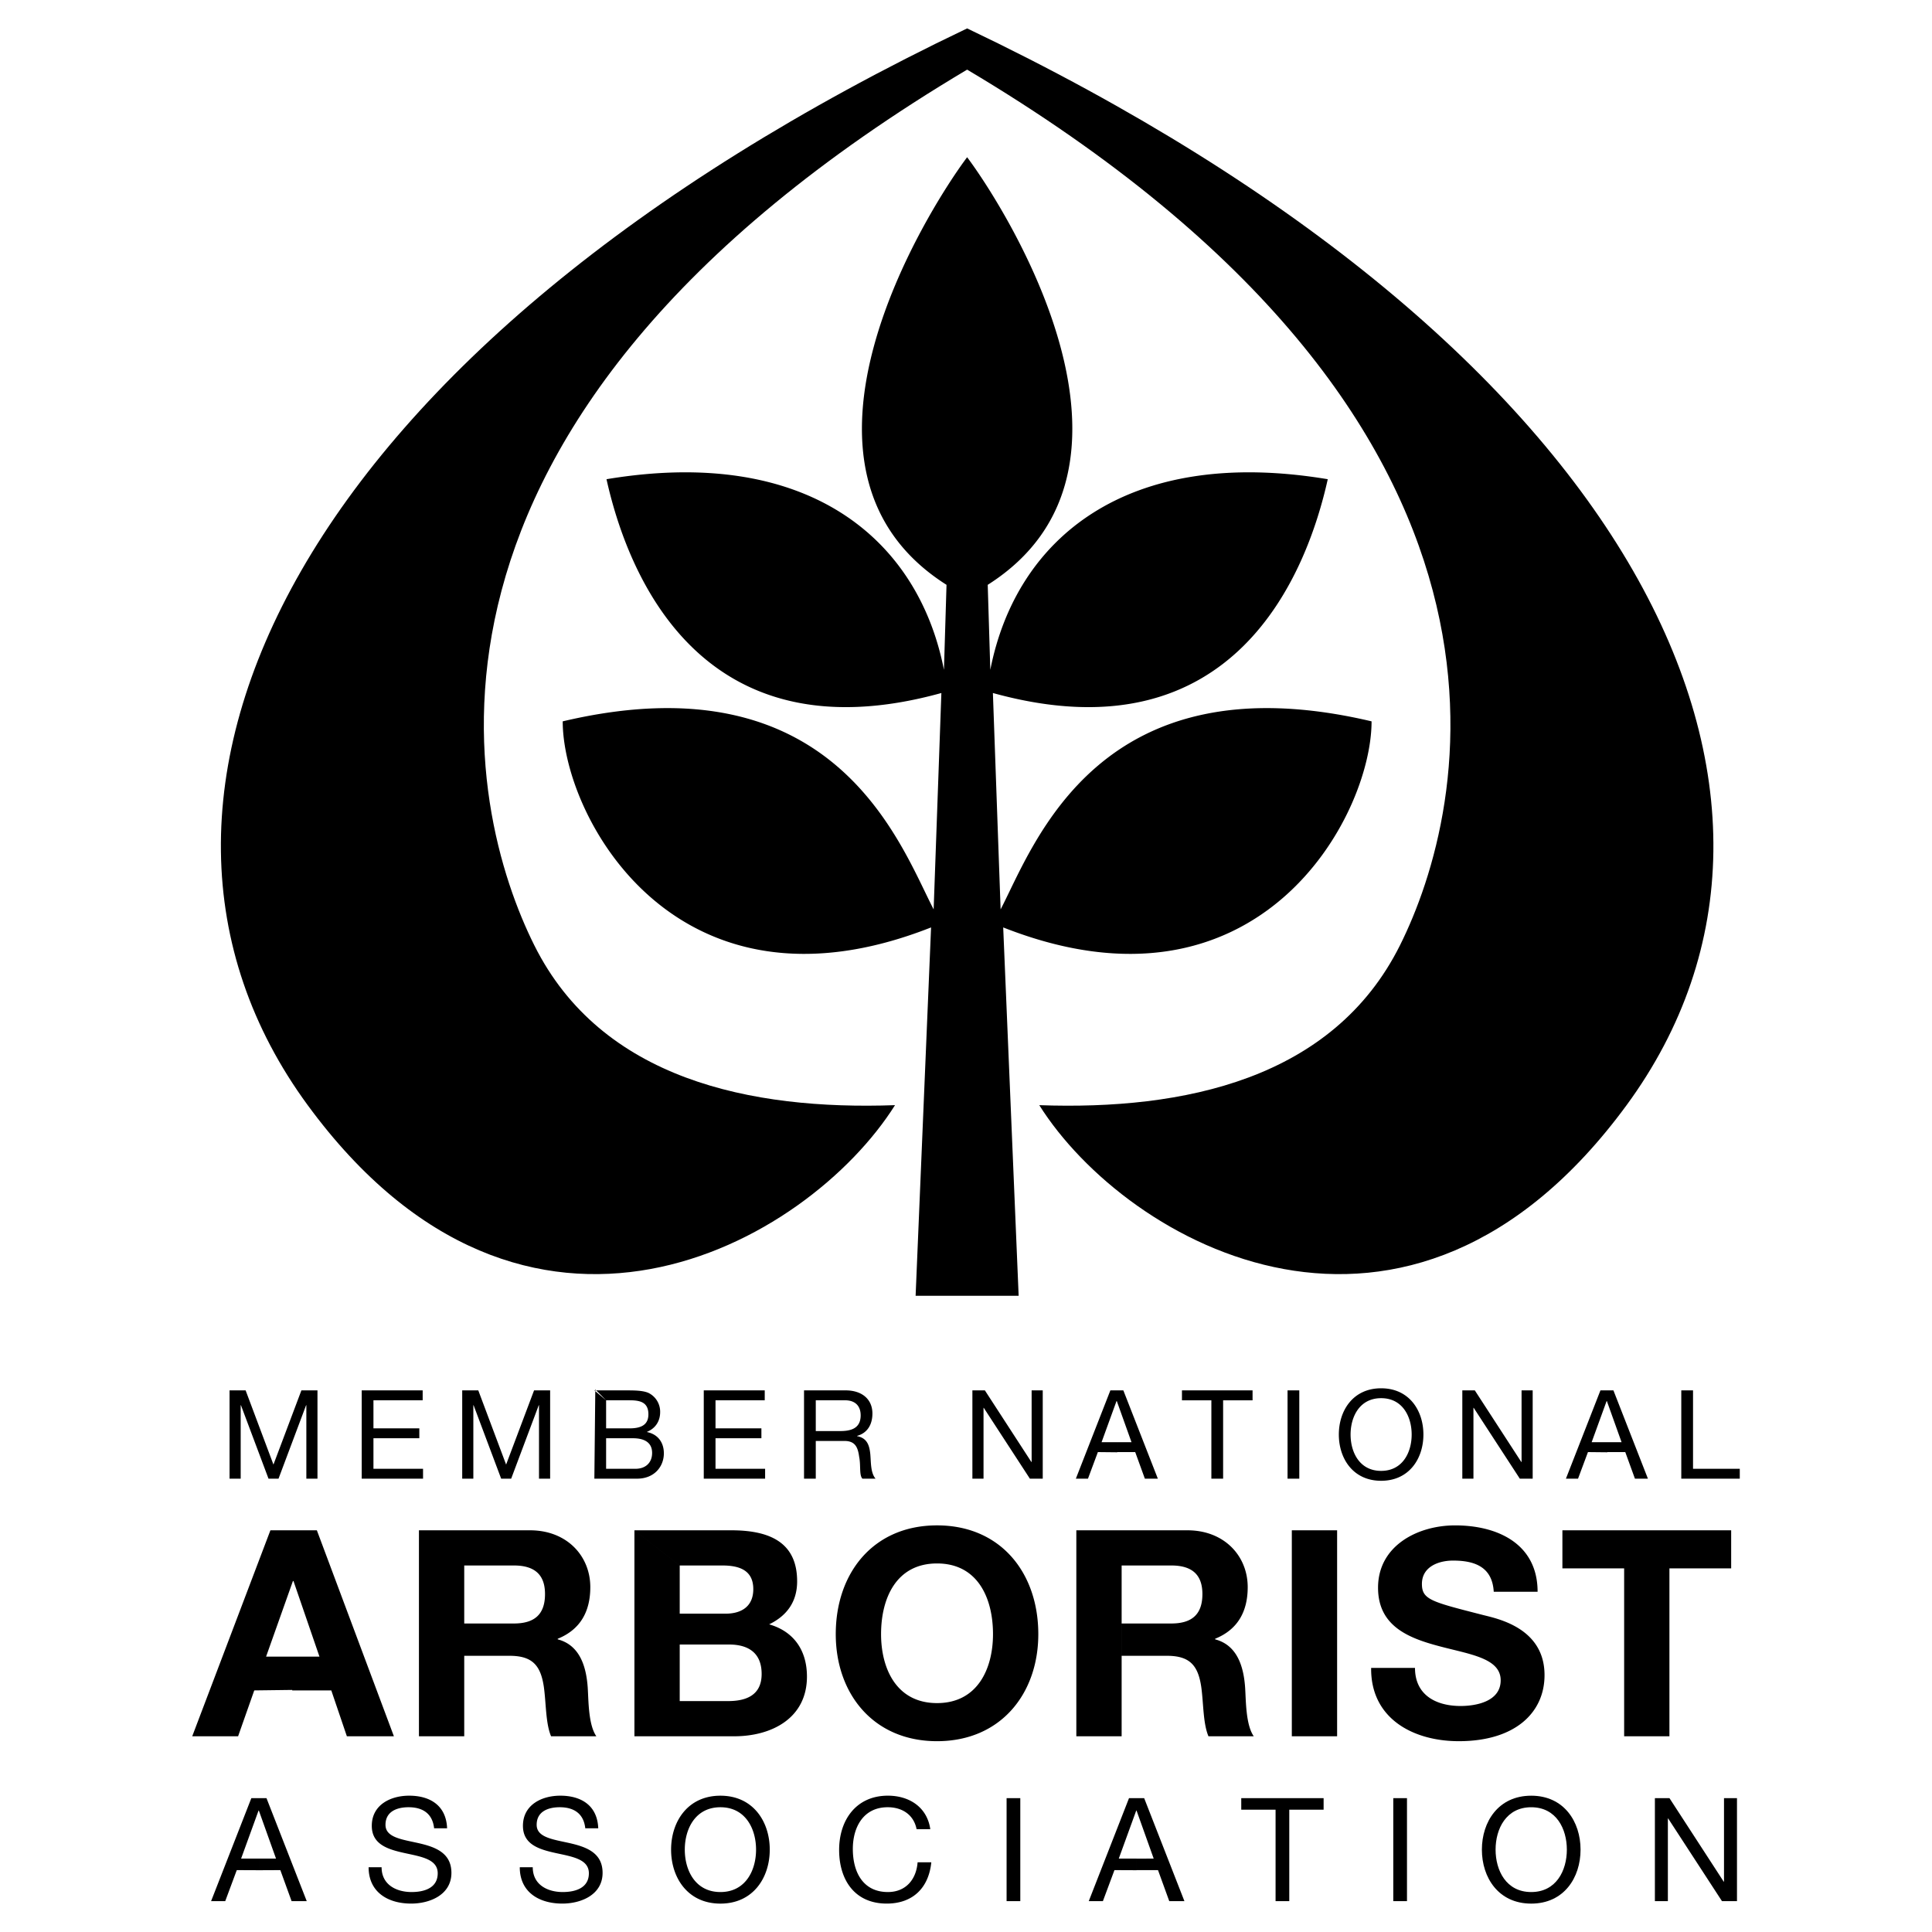 <svg xmlns="http://www.w3.org/2000/svg" width="2500" height="2500" viewBox="0 0 192.756 192.756"><g fill-rule="evenodd" clip-rule="evenodd"><path fill="#fff" d="M0 0h192.756v192.756H0V0z"/><path d="M112.891 143.889l-1.469-4.108h-.026l-1.492 4.108h1.559v1.006l-1.928-.02-.988 2.652h-1.209l3.443-8.808h1.295l3.442 8.808h-1.295l-.963-2.652h-1.797v-.986h1.428zM152.77 180.309c2.504 0 3.555 2.158 3.555 4.23s-1.051 4.23-3.555 4.23-3.555-2.158-3.555-4.23 1.051-4.23 3.555-4.23v-1.152c-3.268 0-4.922 2.59-4.922 5.383 0 2.791 1.654 5.383 4.922 5.383s4.922-2.592 4.922-5.383c0-2.793-1.654-5.383-4.922-5.383v1.152zM96.492 6.947c59.624 35.467 49.858 74.018 43.176 87.382-6.682 13.365-21.588 16.449-35.98 15.933 8.738 13.879 36.803 29.721 58.598 0 22.614-30.84 1.026-75.558-65.794-107.428C29.67 34.704 8.083 79.422 30.699 110.262c21.794 29.721 49.858 13.879 58.597 0-14.393.516-29.299-2.568-35.98-15.933-6.684-13.365-16.449-51.915 43.176-87.382 0 0-59.625 35.467 0 0z"/><path d="M101.631 129.281l-1.541-36.752c25.443 10.023 36.752-11.051 36.752-20.56-27.242-6.425-33.668 12.336-37.01 18.761l-.77-21.588c24.158 6.682 31.354-12.079 33.41-21.331-20.047-3.342-31.098 5.91-33.668 19.018l-.258-8.481c18.248-11.565 1.801-37.522-2.055-42.663-3.855 5.14-20.304 31.098-2.056 42.663l-.257 8.481c-2.571-13.108-13.622-22.36-33.667-19.018 2.056 9.252 9.252 28.013 33.41 21.331L93.15 90.73c-3.341-6.425-9.766-25.186-37.008-18.761 0 9.509 11.308 30.583 36.751 20.56l-1.542 36.752h10.28zM22.902 138.719h1.604l2.776 7.402 2.788-7.402h1.604v8.808h-1.11v-7.328h-.025l-2.751 7.328h-.999l-2.751-7.328h-.025v7.328h-1.111v-8.808zM36.088 138.719h6.082v.988h-4.911v2.801h4.577v.986h-4.577v3.047h4.948v.986h-6.119v-8.808zM46.115 138.719h1.604l2.776 7.402 2.788-7.402h1.604v8.808h-1.111v-7.328h-.025L51 147.527h-.999l-2.751-7.328h-.025v7.328h-1.11v-8.808zM59.3 147.527h4.257c1.751 0 2.677-1.232 2.677-2.527 0-1.086-.592-1.9-1.678-2.123v-.025c.814-.332 1.308-1.035 1.308-1.973a2.09 2.09 0 0 0-1.036-1.838c-.53-.322-1.555-.322-2.332-.322H59.3l1.172.988h2.344c1.012 0 1.875.172 1.875 1.395 0 .924-.543 1.406-1.875 1.406h-2.344v.986h2.678c.987 0 1.912.32 1.912 1.469 0 .961-.642 1.578-1.653 1.578h-2.937v-6.834l-1.079-1.08-.093 8.9zM70.215 138.719h6.083v.988h-4.911v2.801h4.578v.986h-4.578v3.047h4.948v.986h-6.12v-8.808zM81.39 147.527h-1.172v-8.809h4.146c1.653 0 2.677.9 2.677 2.309 0 1.061-.468 1.936-1.53 2.232v.025c1.024.197 1.234.949 1.321 1.812.074.863.024 1.826.518 2.43h-1.308c-.333-.357-.148-1.307-.321-2.17-.123-.865-.333-1.592-1.468-1.592H81.39v-.986h2.443c1.098 0 2.036-.285 2.036-1.568 0-.863-.469-1.504-1.567-1.504H81.39v7.821zM97.016 138.719h1.246l4.638 7.144h.026v-7.144h1.109v8.808h-1.283l-4.602-7.068h-.023v7.068h-1.111v-8.808zM120.859 139.707h-2.935v-.988h7.045v.988h-2.938v7.82h-1.172v-7.82zM128.459 138.719h1.172v8.808h-1.172v-8.808zM137.795 139.496c2.146 0 3.047 1.852 3.047 3.629 0 1.775-.9 3.625-3.047 3.625s-3.047-1.85-3.047-3.625c0-1.777.9-3.629 3.047-3.629v-.986c-2.801 0-4.219 2.221-4.219 4.615 0 2.393 1.418 4.613 4.219 4.613s4.219-2.221 4.219-4.613c0-2.395-1.418-4.615-4.219-4.615v.986zM145.896 138.719h1.247l4.638 7.144h.026v-7.144h1.109v8.808h-1.283l-4.602-7.068h-.025v7.068h-1.11v-8.808zM161.785 143.889l-1.469-4.108h-.023l-1.494 4.108h1.558v1.006l-1.927-.02-.989 2.652h-1.209l3.444-8.808h1.295l3.441 8.808h-1.295l-.963-2.652h-1.797v-.986h1.428zM167.742 138.719h1.172v7.822h4.664v.986h-5.836v-8.808zM27.969 186.582l1.123 3.094h1.511L26.587 179.4h-1.51l-4.016 10.276h1.411l1.151-3.094 2.256.01v-1.16h-1.824l1.741-4.793h.029l1.713 4.793h-1.659v1.16l2.09-.01zM43.311 182.408c-.158-1.467-1.137-2.1-2.547-2.1-1.151 0-2.303.416-2.303 1.756 0 1.266 1.641 1.453 3.296 1.826 1.641.375 3.281.951 3.281 2.965 0 2.188-2.145 3.066-4.016 3.066-2.302 0-4.245-1.123-4.245-3.627h1.295c0 1.727 1.439 2.475 2.994 2.475 1.238 0 2.605-.389 2.605-1.871 0-1.41-1.641-1.654-3.281-2.014-1.641-.361-3.296-.836-3.296-2.721 0-2.086 1.856-3.008 3.728-3.008 2.102 0 3.699.992 3.785 3.252h-1.296v.001zM58.393 182.408c-.158-1.467-1.137-2.1-2.548-2.1-1.151 0-2.302.416-2.302 1.756 0 1.266 1.641 1.453 3.295 1.826 1.641.375 3.282.951 3.282 2.965 0 2.188-2.145 3.066-4.016 3.066-2.302 0-4.246-1.123-4.246-3.627h1.295c0 1.727 1.439 2.475 2.994 2.475 1.238 0 2.605-.389 2.605-1.871 0-1.41-1.641-1.654-3.282-2.014-1.641-.361-3.296-.836-3.296-2.721 0-2.086 1.857-3.008 3.728-3.008 2.101 0 3.699.992 3.785 3.252h-1.294v.001zM71.877 180.309c2.504 0 3.555 2.158 3.555 4.23s-1.051 4.23-3.555 4.23c-2.504 0-3.555-2.158-3.555-4.23s1.052-4.23 3.555-4.23v-1.152c-3.267 0-4.922 2.59-4.922 5.383 0 2.791 1.655 5.383 4.922 5.383 3.268 0 4.922-2.592 4.922-5.383 0-2.793-1.655-5.383-4.922-5.383v1.152zM91.448 182.496c-.288-1.455-1.454-2.188-2.879-2.188-2.446 0-3.482 2.014-3.482 4.158 0 2.346 1.036 4.303 3.497 4.303 1.799 0 2.835-1.266 2.965-2.965h1.367c-.259 2.562-1.856 4.117-4.447 4.117-3.195 0-4.749-2.361-4.749-5.354 0-2.98 1.698-5.412 4.864-5.412 2.145 0 3.915 1.152 4.231 3.34h-1.367v.001zM100.428 179.4h1.367v10.276h-1.367V179.4zM115.104 185.432l-1.711-4.793h-.03l-1.742 4.793h1.768v1.16l-2.2-.01-1.152 3.094h-1.41l4.016-10.276h1.511l4.016 10.276h-1.512l-1.123-3.094h-2.146v-1.146l1.715-.004zM127.264 180.553h-3.424V179.4h8.217v1.153h-3.426v9.123h-1.367v-9.123zM139.008 179.4h1.367v10.276h-1.367V179.4zM165.109 179.4h1.453l5.413 8.334h.029V179.4h1.295v10.276h-1.498l-5.367-8.246h-.03v8.246h-1.295V179.4zM31.873 165.283l-2.591-7.541h-.058l-2.677 7.541h2.609v3.321l-3.789.048-1.612 4.577h-4.577l7.801-20.551h4.634l7.686 20.551h-4.692l-1.554-4.577h-3.897v-3.369H31.873zM46.317 156.188h4.951c2.015 0 3.108.865 3.108 2.85 0 2.074-1.094 2.938-3.108 2.938h-4.951v3.223h4.519c2.274 0 3.109.951 3.425 3.109.23 1.641.173 3.627.72 4.922H59.5c-.806-1.152-.777-3.568-.863-4.865-.144-2.072-.777-4.23-2.994-4.807v-.058c2.273-.922 3.252-2.734 3.252-5.152 0-3.109-2.332-5.67-6.016-5.67H41.798v20.551h4.519v-17.041zM63.297 173.229h9.959c3.713 0 7.254-1.785 7.254-5.959 0-2.561-1.267-4.49-3.771-5.209 1.785-.863 2.792-2.273 2.792-4.289 0-3.828-2.648-5.094-6.562-5.094h-9.671l4.519 3.51h4.231c1.612 0 3.109.404 3.109 2.361 0 1.727-1.181 2.447-2.764 2.447h-4.577v3.078h4.922c1.929 0 3.252.836 3.252 2.938 0 2.129-1.554 2.705-3.339 2.705h-4.835v-13.529l-4.519-3.51v20.551zM93.488 155.986c4.059 0 5.584 3.455 5.584 7.053 0 3.426-1.525 6.879-5.584 6.879-4.059 0-5.584-3.453-5.584-6.879 0-3.598 1.525-7.053 5.584-7.053v-3.799c-6.361 0-10.104 4.75-10.104 10.852 0 5.93 3.742 10.68 10.104 10.68 6.362 0 10.104-4.75 10.104-10.68 0-6.102-3.742-10.852-10.104-10.852v3.799zM111.904 156.188h4.951c2.016 0 3.109.865 3.109 2.85 0 2.074-1.094 2.938-3.109 2.938h-4.951v3.223h4.52c2.273 0 3.109.951 3.426 3.109.23 1.641.172 3.627.719 4.922h4.52c-.807-1.152-.777-3.568-.863-4.865-.145-2.072-.777-4.23-2.994-4.807v-.058c2.273-.922 3.252-2.734 3.252-5.152 0-3.109-2.33-5.67-6.016-5.67h-11.082v20.551h4.52v-17.041h-.002zM128.885 152.678h4.519v20.551h-4.519v-20.551zM141.174 166.406c0 2.734 2.129 3.801 4.547 3.801 1.584 0 4.002-.461 4.002-2.562 0-2.217-3.08-2.59-6.102-3.396-3.051-.807-6.133-1.986-6.133-5.844 0-4.201 3.973-6.217 7.686-6.217 4.289 0 8.232 1.871 8.232 6.621h-4.375c-.145-2.477-1.898-3.109-4.059-3.109-1.439 0-3.107.605-3.107 2.332 0 1.582.979 1.783 6.131 3.107 1.496.375 6.102 1.324 6.102 5.988 0 3.77-2.965 6.592-8.549 6.592-4.547 0-8.809-2.246-8.75-7.312h4.375v-.001zM162.041 156.477h-6.16v-3.799h16.838v3.799h-6.16v16.752h-4.518v-16.752z"/></g></svg>